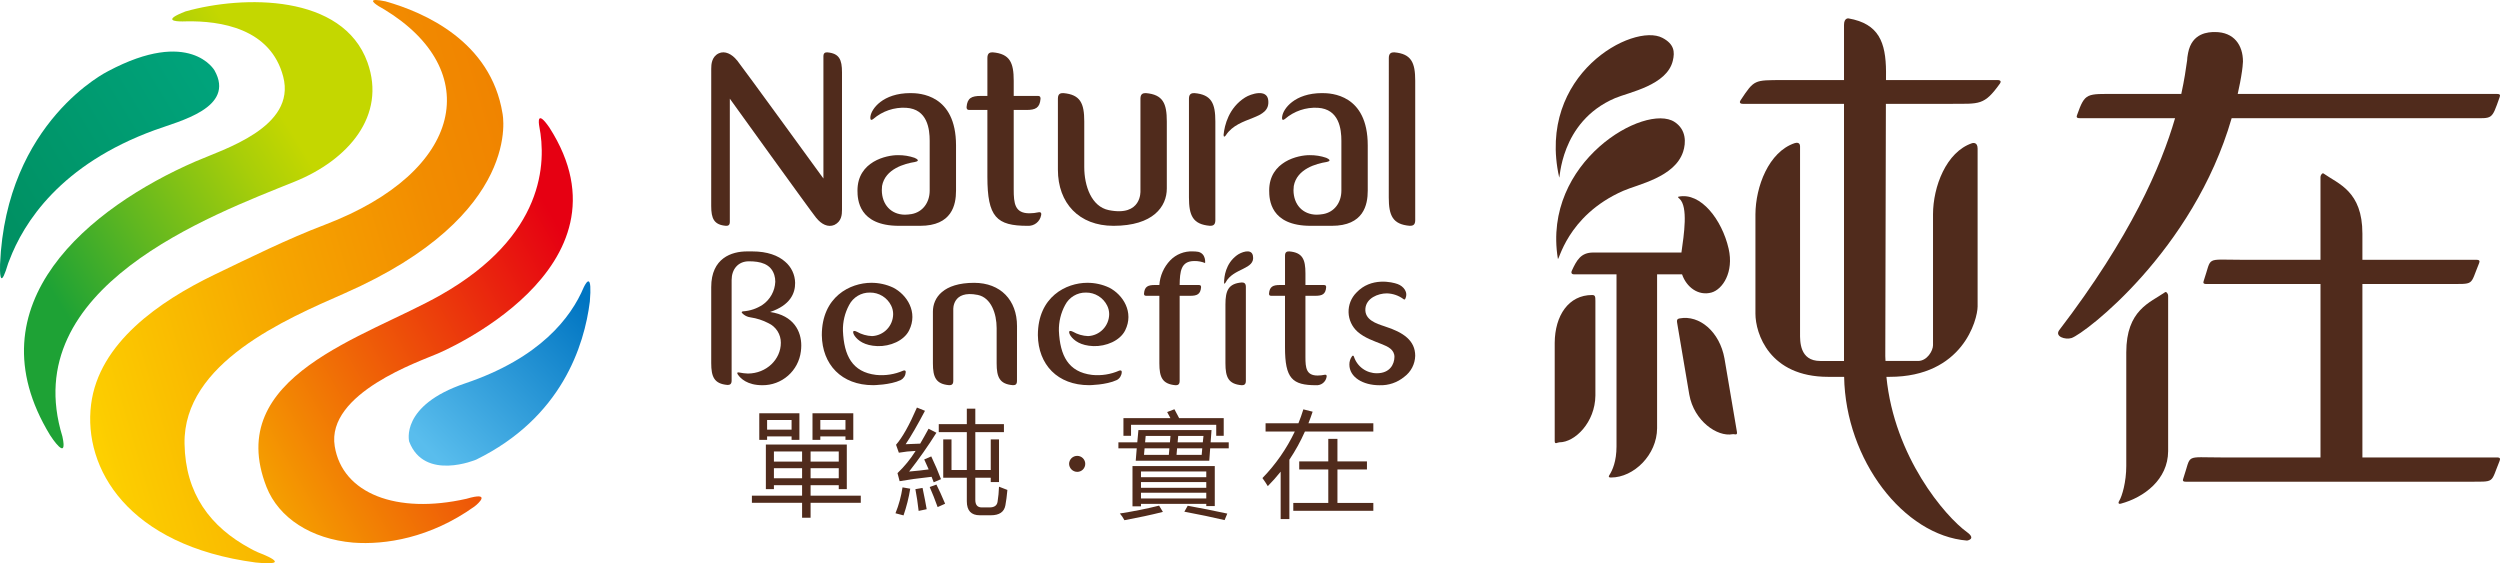 <svg width="324" height="73" viewBox="0 0 324 73" fill="none" xmlns="http://www.w3.org/2000/svg">
<g clip-path="url(#clip0_3343_1573)">
<path d="M139.615 61.153C139.338 61.153 139.072 61.045 138.874 60.851C138.676 60.658 138.56 60.394 138.553 60.117C138.554 59.979 138.583 59.843 138.637 59.716C138.691 59.589 138.77 59.474 138.869 59.378C138.968 59.281 139.084 59.206 139.212 59.155C139.34 59.104 139.477 59.079 139.615 59.081C139.889 59.081 140.152 59.19 140.346 59.385C140.539 59.579 140.648 59.843 140.648 60.117C140.648 60.392 140.539 60.656 140.346 60.85C140.152 61.044 139.889 61.153 139.615 61.153Z" fill="#512B1C"/>
<path d="M201.897 33.511C201.994 34.143 202.983 27.97 210.379 24.728C212.273 23.893 217.039 22.983 218.131 19.67C218.513 18.509 218.563 16.807 217.021 15.803C213.222 13.324 199.852 20.967 201.897 33.511Z" fill="#502B1C"/>
<path d="M209.312 12.718C211.1 11.956 216.052 11.067 216.801 7.854C217.071 6.731 216.99 5.716 215.451 4.907C211.686 2.911 199.112 9.628 202.065 22.97C202.188 23.553 202.061 15.817 209.312 12.718Z" fill="#502B1C"/>
<path d="M217.694 41.264C217.286 41.336 217.29 41.517 217.401 42.102C217.751 44.185 218.934 51.15 218.934 51.15C219.542 54.546 222.546 56.654 224.546 56.272C224.784 56.224 225.186 56.487 225.109 55.99C224.731 53.783 223.495 46.476 223.495 46.476C222.874 42.983 220.238 40.79 217.694 41.264Z" fill="#502B1C"/>
<path d="M206.328 38.235C203.297 38.235 201.513 40.883 201.49 44.44V57.163C201.49 57.652 201.857 57.324 202.092 57.324C204.132 57.324 206.732 54.717 206.763 51.258V39.01C206.763 38.42 206.732 38.235 206.328 38.235Z" fill="#502B1C"/>
<path d="M217.996 35.556C218.561 37.206 220.087 38.375 221.792 37.916C223.26 37.513 224.724 35.261 224.031 32.231C223.172 28.483 220.421 24.885 217.544 25.488C217.405 25.523 217.476 25.596 217.665 25.761C218.798 26.795 218.246 30.366 217.914 32.728H206.478C204.891 32.728 204.348 33.697 203.708 35.085C203.634 35.24 203.572 35.556 204.014 35.556H209.5V57.853C209.5 59.801 208.966 60.956 208.596 61.538C208.376 61.867 208.596 61.886 208.788 61.886C211.755 61.886 214.744 58.933 214.759 55.504V35.556H217.996Z" fill="#502B1C"/>
<path d="M258.877 10.375H244.424C244.424 9.691 244.429 9.297 244.429 9.297C244.402 5.477 243.502 3.078 239.57 2.385C239.57 2.385 238.984 2.286 238.984 3.231V10.375H231.005C227.343 10.4 227.373 10.283 225.571 13.007C225.419 13.242 225.46 13.458 225.889 13.458H238.983V46.782H235.904C233.2 46.782 233.286 44.176 233.286 43.203V18.974C233.286 18.411 232.813 18.484 232.59 18.551C229.215 19.683 227.524 24.201 227.504 27.773V40.651C227.504 43.2 229.296 48.839 236.925 48.839H238.999C239.193 59.633 246.722 69.394 254.93 70.06C254.93 70.06 256.165 69.871 254.93 68.971C252.077 66.91 245.494 59.194 244.48 48.839H244.892C254.384 48.839 256.283 41.422 256.298 39.728V19.255C256.298 18.378 255.667 18.532 255.585 18.555C252.22 19.69 250.523 24.211 250.519 27.775V44.744C250.519 45.45 249.761 46.781 248.576 46.781H244.361C244.352 46.575 244.333 46.372 244.333 46.16C244.333 45.074 244.388 22.866 244.411 13.457H252.895C256.552 13.436 257.138 13.696 259.198 10.821C259.357 10.592 259.318 10.375 258.877 10.375Z" fill="#502B1C"/>
<path d="M280.603 37.865C278.648 39.226 275.565 40.16 275.565 45.674V60.385C275.565 62.466 275.025 64.305 274.647 64.922C274.44 65.268 274.656 65.331 274.846 65.279C277.887 64.461 280.966 62.142 280.991 58.479V38.354C280.991 38.01 280.728 37.775 280.603 37.865Z" fill="#502B1C"/>
<path d="M323.614 59.285H306.167V36.808H317.149C320.787 36.78 320.061 37.099 321.282 34.13C321.387 33.87 321.401 33.671 320.949 33.671H306.167V30.279C306.167 24.775 303.07 23.851 301.128 22.483C300.996 22.387 300.735 22.64 300.735 22.977V33.669H290.61C285.689 33.669 286.701 33.18 285.615 36.354C285.525 36.618 285.493 36.808 285.947 36.808H300.736V59.285H287.947C283.023 59.285 284.052 58.784 282.967 61.972C282.869 62.249 282.839 62.43 283.29 62.43H319.801C323.457 62.4 322.722 62.72 323.942 59.752C324.044 59.477 324.056 59.285 323.614 59.285Z" fill="#502B1C"/>
<path d="M289.223 15.315H320.299C323.063 15.315 322.892 15.589 323.941 12.63C324.038 12.361 324.064 12.177 323.615 12.177H290.008C290.223 11.206 290.423 10.226 290.565 9.216C290.589 9.081 290.689 8.264 290.689 7.985C290.689 5.862 289.539 4.152 287.061 4.152C286.25 4.152 284.075 4.223 283.576 6.867C283.57 6.929 283.559 6.991 283.544 7.053C283.492 7.301 283.461 7.553 283.454 7.807C283.303 8.911 283.087 10.375 282.694 12.177H274.311C270.422 12.177 270.231 11.974 269.202 14.868C269.1 15.129 269.081 15.315 269.523 15.315H281.89C280.077 21.547 276.143 30.666 266.885 42.773C266.248 43.613 267.664 44.067 268.476 43.807C270.19 43.231 284.251 32.527 289.223 15.315Z" fill="#502B1C"/>
<path d="M144.297 29.267C149.468 29.267 151.219 26.76 151.219 24.432V15.739C151.219 13.401 150.722 12.258 148.506 12.066C148.175 12.066 147.801 12.12 147.801 12.785V24.752C147.801 24.752 148.002 28.099 143.696 27.232C141.454 26.778 140.52 24.095 140.52 21.659V15.739C140.52 13.401 140.027 12.258 137.808 12.066C137.476 12.066 137.104 12.103 137.104 12.785V21.992C137.104 26.349 139.863 29.266 144.294 29.266" fill="#502B1C"/>
<path d="M126.251 36.654C122.26 36.654 120.905 38.58 120.905 40.383V47.085C120.905 48.891 121.293 49.773 123.005 49.919C123.256 49.919 123.545 49.882 123.545 49.369V40.127C123.545 40.127 123.383 37.551 126.717 38.221C128.448 38.572 129.165 40.648 129.165 42.521V47.085C129.165 48.891 129.548 49.773 131.262 49.919C131.515 49.919 131.8 49.893 131.8 49.369L131.805 42.256C131.805 38.901 129.675 36.654 126.25 36.654" fill="#502B1C"/>
<path d="M171.347 12.066C167.759 12.066 166.303 14.118 166.174 15.08C166.158 15.134 166.039 15.811 166.538 15.411C167.717 14.398 169.241 13.881 170.791 13.969C173.562 14.135 173.843 16.736 173.843 18.251V24.727C173.832 26.26 172.934 27.484 171.491 27.743C171.202 27.793 170.909 27.82 170.616 27.825C168.823 27.796 167.652 26.518 167.637 24.658C167.637 24.488 167.674 24.105 167.674 24.105C168.071 21.89 170.598 21.197 171.944 20.99V20.983C171.944 20.983 172.804 20.856 171.878 20.45C171.19 20.215 170.467 20.1 169.74 20.109C168.267 20.09 164.486 20.915 164.486 24.688C164.486 25.846 164.621 29.266 169.867 29.266H172.6C176.728 29.266 177.26 26.552 177.26 24.707V18.843C177.26 12.224 172.505 12.066 171.345 12.066" fill="#502B1C"/>
<path d="M117.99 12.066C114.401 12.066 112.944 14.118 112.81 15.08C112.804 15.134 112.689 15.811 113.188 15.411C114.364 14.396 115.888 13.879 117.437 13.969C120.206 14.135 120.487 16.736 120.487 18.251V24.727C120.477 26.26 119.576 27.484 118.144 27.743C117.85 27.792 117.553 27.82 117.254 27.825C115.474 27.796 114.301 26.518 114.284 24.658C114.284 24.488 114.314 24.105 114.314 24.105C114.712 21.89 117.245 21.197 118.592 20.99V20.983C118.592 20.983 119.45 20.856 118.521 20.45C117.833 20.215 117.109 20.099 116.382 20.109C114.907 20.09 111.129 20.915 111.129 24.688C111.129 25.846 111.269 29.266 116.513 29.266H119.249C123.375 29.266 123.901 26.552 123.901 24.707V18.843C123.901 12.224 119.15 12.066 117.99 12.066" fill="#502B1C"/>
<path d="M154.799 12.066C154.468 12.066 154.089 12.12 154.089 12.784V25.591C154.089 27.934 154.586 29.079 156.812 29.266C157.135 29.266 157.509 29.21 157.509 28.552V15.741C157.509 13.401 157.014 12.258 154.799 12.066" fill="#502B1C"/>
<path d="M183.412 10.461C183.412 8.123 182.918 6.976 180.698 6.782C180.368 6.782 179.991 6.842 179.991 7.508L179.985 25.591C179.985 27.934 180.485 29.079 182.703 29.266C183.037 29.266 183.412 29.211 183.412 28.553V10.461Z" fill="#502B1C"/>
<path d="M134.618 27.508C134.224 27.596 133.823 27.641 133.419 27.644C131.515 27.644 131.377 26.366 131.377 24.533V14.251H133.03C134.193 14.251 134.758 13.987 134.853 12.801C134.853 12.627 134.834 12.431 134.494 12.431H131.378V10.46C131.378 8.121 130.885 6.976 128.662 6.782C128.338 6.782 127.966 6.827 127.966 7.506V12.433H127.097C125.934 12.433 125.36 12.694 125.268 13.874C125.268 14.052 125.296 14.251 125.634 14.251H127.965V22.91C127.965 28.143 129.156 29.267 133.182 29.267C133.587 29.292 133.987 29.169 134.307 28.921C134.628 28.672 134.848 28.316 134.926 27.917C135.04 27.448 134.705 27.493 134.618 27.508" fill="#502B1C"/>
<path d="M171.691 48.568C171.386 48.635 171.074 48.669 170.761 48.669C169.287 48.669 169.184 47.679 169.184 46.268V38.337H170.461C171.355 38.337 171.802 38.133 171.87 37.225C171.87 37.088 171.845 36.937 171.592 36.937H169.185V35.415C169.185 33.606 168.801 32.728 167.095 32.583C166.839 32.583 166.538 32.606 166.538 33.13V36.937H165.872C164.982 36.937 164.539 37.14 164.465 38.047C164.465 38.187 164.487 38.337 164.739 38.337H166.536V45.016C166.536 49.051 167.466 49.925 170.574 49.925C170.886 49.944 171.194 49.849 171.442 49.658C171.69 49.466 171.859 49.191 171.92 48.884C172.004 48.524 171.748 48.556 171.689 48.569" fill="#502B1C"/>
<path d="M155.287 32.636C155.06 32.599 154.83 32.582 154.6 32.582C154.055 32.555 153.511 32.645 153.004 32.846C152.496 33.046 152.037 33.353 151.658 33.746C150.83 34.611 150.333 35.74 150.253 36.936H149.673C148.771 36.936 148.333 37.138 148.264 38.047C148.264 38.186 148.279 38.337 148.538 38.337H150.253V47.085C150.253 48.891 150.636 49.773 152.351 49.925C152.601 49.925 152.883 49.88 152.883 49.368V38.337H154.252C155.144 38.337 155.587 38.132 155.659 37.225C155.659 37.089 155.636 36.936 155.382 36.936H152.883C152.914 35.185 153.031 33.829 154.792 33.829C155.267 33.821 155.74 33.91 156.181 34.089C156.181 34.089 156.337 32.884 155.288 32.635" fill="#502B1C"/>
<path d="M115.736 37.265C114.853 36.856 113.892 36.647 112.92 36.651C110.195 36.651 106.508 38.446 106.508 43.434C106.562 47.252 109.063 49.919 113.158 49.919C113.158 49.919 115.365 49.902 116.743 49.255C116.923 49.156 117.076 49.014 117.188 48.84C117.299 48.667 117.365 48.469 117.38 48.263C117.426 47.896 117.059 48.035 117.059 48.035C115.952 48.52 114.738 48.711 113.536 48.587C110.439 48.212 109.382 46.08 109.244 42.877C109.214 41.711 109.49 40.557 110.045 39.531C110.3 39.036 110.688 38.623 111.164 38.338C111.641 38.053 112.188 37.907 112.743 37.917C113.315 37.909 113.877 38.064 114.365 38.363C114.852 38.663 115.245 39.095 115.497 39.609C115.667 39.953 115.754 40.332 115.752 40.716C115.746 41.45 115.46 42.154 114.952 42.682C114.445 43.211 113.754 43.524 113.022 43.558C112.33 43.53 111.655 43.337 111.052 42.993C110.315 42.629 110.6 43.309 110.759 43.525C111.197 44.142 112.052 44.796 113.719 44.856C115.362 44.909 117.159 44.159 117.822 42.814C118.992 40.467 117.564 38.195 115.736 37.263" fill="#502B1C"/>
<path d="M143.729 37.265C142.847 36.856 141.887 36.647 140.915 36.651C138.193 36.651 134.508 38.446 134.508 43.434C134.556 47.252 137.054 49.919 141.149 49.919C141.149 49.919 143.351 49.902 144.738 49.255C144.92 49.157 145.074 49.015 145.185 48.842C145.297 48.668 145.363 48.469 145.377 48.263C145.419 47.896 145.049 48.035 145.049 48.035C143.942 48.521 142.728 48.712 141.526 48.587C138.442 48.212 137.38 46.08 137.232 42.877C137.207 41.71 137.485 40.557 138.04 39.531C138.295 39.037 138.682 38.624 139.158 38.339C139.635 38.054 140.181 37.908 140.735 37.917C141.307 37.909 141.869 38.064 142.357 38.364C142.844 38.663 143.237 39.095 143.49 39.609C143.661 39.953 143.749 40.332 143.75 40.716C143.744 41.45 143.457 42.154 142.948 42.683C142.44 43.212 141.749 43.525 141.017 43.558C140.327 43.532 139.653 43.338 139.054 42.993C138.305 42.629 138.593 43.309 138.75 43.525C139.192 44.142 140.049 44.796 141.707 44.856C143.351 44.909 145.151 44.159 145.824 42.814C146.987 40.467 145.557 38.195 143.73 37.263" fill="#502B1C"/>
<path d="M160.921 36.608C159.206 36.754 158.816 37.65 158.816 39.452V47.078C158.816 48.89 159.196 49.772 160.917 49.925C161.172 49.925 161.464 49.881 161.464 49.368V37.168C161.464 36.656 161.172 36.608 160.921 36.608" fill="#502B1C"/>
<path d="M164.363 12.969C164.184 11.497 162.125 12.154 161.364 12.633C159.227 13.979 158.704 16.26 158.582 17.422C158.582 17.422 158.533 17.978 158.87 17.536L158.872 17.529C160.552 14.937 164.693 15.644 164.362 12.969" fill="#502B1C"/>
<path d="M162.377 33.131C162.175 32.141 160.802 32.708 160.302 33.084C158.829 34.17 158.641 35.88 158.641 36.633C158.641 36.728 158.673 36.875 158.826 36.63C159.815 34.693 162.749 34.961 162.376 33.131" fill="#502B1C"/>
<path d="M99.797 40.435C102.415 39.565 103.064 38.01 103.048 36.662C103.041 36.136 102.92 35.617 102.695 35.141C102.469 34.665 102.144 34.243 101.741 33.905C100.851 33.12 99.455 32.583 97.504 32.583H96.811C94.829 32.583 92.174 33.441 92.174 37.209V47.045C92.174 48.847 92.561 49.739 94.278 49.889C94.53 49.889 94.819 49.843 94.819 49.33V36.283C94.819 34.925 95.631 33.865 97.057 33.865C98.517 33.865 99.88 34.169 100.346 35.621C100.435 35.909 100.48 36.209 100.478 36.51C100.454 37.101 100.293 37.678 100.008 38.196C99.724 38.714 99.323 39.159 98.838 39.495C98.083 39.996 97.211 40.291 96.308 40.35C96.024 40.388 96.152 40.556 96.18 40.58C96.465 40.883 96.847 41.078 97.26 41.13C98.07 41.248 98.855 41.501 99.581 41.879C100.066 42.102 100.477 42.461 100.764 42.912C101.051 43.364 101.201 43.889 101.198 44.424C101.198 46.571 99.343 48.403 96.92 48.412C96.542 48.398 96.166 48.352 95.796 48.274C95.466 48.214 95.534 48.4 95.621 48.533C95.97 49.049 96.85 49.924 98.803 49.924C100.027 49.935 101.211 49.495 102.132 48.686C103.052 47.878 103.643 46.758 103.793 45.541C103.827 45.293 103.844 45.044 103.845 44.794C103.856 42.964 102.882 40.879 99.796 40.433" fill="#502B1C"/>
<path d="M109.123 9.371C109.123 7.725 108.771 6.92 107.216 6.785C106.979 6.785 106.715 6.827 106.715 7.296V23.134C106.715 23.134 96.235 8.709 95.526 7.825L95.507 7.815C94.861 7.001 93.937 6.539 93.15 6.913C92.228 7.352 92.176 8.354 92.176 8.889L92.172 26.683C92.172 28.322 92.526 29.141 94.091 29.267C94.318 29.267 94.585 29.23 94.585 28.759V12.788C94.585 12.788 105.008 27.279 105.78 28.235L105.795 28.242C106.441 29.06 107.313 29.507 108.136 29.151C109.064 28.694 109.123 27.84 109.123 27.165V9.371Z" fill="#502B1C"/>
<path d="M179.458 42.295C178.351 41.931 176.84 41.448 176.954 40C177.059 38.642 178.59 38.021 179.733 38.021C180.521 38.04 181.283 38.306 181.914 38.779C181.928 38.794 181.946 38.804 181.966 38.81C181.986 38.816 182.007 38.817 182.027 38.812C182.047 38.808 182.065 38.799 182.081 38.786C182.097 38.772 182.109 38.755 182.116 38.736C182.551 37.876 181.891 37.089 181.139 36.817C180.42 36.547 177.683 35.901 175.788 37.924C175.454 38.259 175.193 38.659 175.018 39.099C174.844 39.539 174.761 40.011 174.774 40.484C174.788 40.957 174.897 41.423 175.096 41.853C175.294 42.282 175.578 42.667 175.93 42.983C176.857 43.8 178.032 44.182 179.142 44.625C179.871 44.917 180.717 45.313 180.721 46.253C180.706 47.233 180.112 48.37 178.451 48.373C177.789 48.378 177.142 48.172 176.605 47.783C176.068 47.394 175.669 46.843 175.466 46.211C175.368 45.97 175.217 46.176 175.217 46.176C174.992 46.486 174.873 46.861 174.879 47.245C174.879 48.889 176.65 49.927 178.772 49.927C179.946 49.971 181.096 49.58 182.002 48.828C182.427 48.513 182.774 48.105 183.019 47.635C183.263 47.165 183.397 46.645 183.411 46.116C183.411 44.145 181.912 43.078 179.457 42.297" fill="#502B1C"/>
<path d="M8.086 56.563C2.127 37.21 27.352 27.917 38.188 23.54C45.102 20.747 50.107 15.013 47.627 8.089C44.43 -0.807 31.527 -0.626 24.047 1.478C20.994 2.661 22.737 2.783 23.657 2.779C23.803 2.775 23.959 2.768 24.114 2.771V2.767C28.551 2.68 35.065 3.66 36.703 9.931C38.421 16.497 28.978 19.338 25.328 20.927C11.725 26.845 -3.898 39.342 6.486 56.39C6.631 56.621 8.838 60.001 8.086 56.563Z" fill="url(#paint0_linear_3343_1573)"/>
<path d="M75.658 37.225C74.003 41.167 69.986 46.411 60.286 49.683C51.799 52.553 53.029 57.226 53.029 57.226C55.002 62.415 61.711 59.569 61.711 59.569C72.805 54.123 75.731 44.774 76.444 39.078C76.744 35.453 76.064 36.398 75.658 37.225Z" fill="url(#paint1_linear_3343_1573)"/>
<path d="M0.752 35.08C0.814 34.874 0.883 34.664 0.951 34.456C1.023 34.212 1.11 33.972 1.211 33.739C3.066 28.839 7.833 21.315 20.072 16.853C23.276 15.68 30.538 13.971 27.8 9.124C27.8 9.124 24.655 3.568 14.018 9.22C14.018 9.22 0.791 15.684 0.006 34.266C-0.016 35.19 -0.02 37.291 0.752 35.08Z" fill="url(#paint2_linear_3343_1573)"/>
<path d="M69.896 16.404C70.801 21.037 70.632 30.554 57.128 38.225C47.39 43.751 28.895 48.698 34.539 63.11C36.118 67.111 40.302 69.853 45.778 70.324C49.91 70.634 55.747 69.734 61.473 65.656C61.987 65.273 63.765 63.668 60.455 64.641C51.388 66.695 44.374 63.959 43.381 57.841C42.258 50.942 54.512 46.796 56.697 45.836C56.706 45.836 82.997 34.885 71.189 16.512C69.595 14.214 69.795 15.845 69.896 16.404Z" fill="url(#paint3_linear_3343_1573)"/>
<path d="M49.056 0.791C49.303 0.933 49.547 1.079 49.785 1.215H49.791C62.732 9.074 60.267 22.201 42.094 29.13C37.288 30.958 32.388 33.389 27.759 35.613C20.697 39.029 12.801 44.428 11.802 52.435C10.772 60.681 16.545 70.703 33.153 72.903C38.467 73.432 33.571 71.645 33.368 71.555C33.35 71.548 33.334 71.537 33.319 71.524C33.026 71.401 32.741 71.26 32.466 71.1C27.239 68.293 24.023 63.979 23.916 57.506C23.736 47.019 37.077 41.352 44.629 38.028C67.951 27.788 65.125 14.702 65.125 14.702C63.611 5.36 55.003 1.599 49.951 0.173H49.947C47.596 -0.31 48.321 0.322 49.056 0.791Z" fill="url(#paint4_linear_3343_1573)"/>
<path d="M97.446 64.237H103.951V62.885H100.3V63.393H99.256V57.613H109.746V63.395H108.703V62.885H105.052V64.236H111.558V65.166H105.052V67.1H103.951V65.166H97.446V64.237ZM98.402 53.56H103.603V57.003H102.589V56.553H99.416V57.003H98.403L98.402 53.56ZM102.589 54.432H99.416V55.681H102.589V54.432ZM100.3 59.821H103.951V58.514H100.3V59.821ZM100.3 61.985H103.951V60.678H100.3V61.985ZM108.703 58.514H105.052V59.821H108.703V58.514ZM105.052 61.985H108.703V60.678H105.052V61.985ZM105.299 53.56H110.587V57.003H109.573V56.553H106.313V57.003H105.299V53.56ZM109.573 54.432H106.313V55.681H109.573V54.432Z" fill="#502B1C"/>
<path d="M117.967 63.336C117.777 64.512 117.486 65.669 117.097 66.795L116.054 66.519C116.488 65.44 116.795 64.314 116.967 63.163L117.967 63.336ZM117.373 57.569C117.942 57.55 118.57 57.525 119.257 57.495C119.604 56.904 119.966 56.26 120.343 55.563L121.358 56.086C120.267 57.822 119.087 59.499 117.822 61.112C118.74 61.035 119.585 60.943 120.358 60.836C120.165 60.381 119.972 59.95 119.778 59.543L120.691 59.151C121.203 60.236 121.623 61.219 121.952 62.1L121.01 62.507C120.924 62.264 120.832 62.027 120.735 61.794C119.044 61.979 117.663 62.168 116.591 62.361L116.316 61.315C117.215 60.459 118.004 59.492 118.663 58.439C117.934 58.468 117.208 58.545 116.49 58.671L116.127 57.641C116.948 56.701 117.85 55.094 118.834 52.818L119.877 53.24C118.913 55.071 118.078 56.514 117.373 57.569H117.373ZM119.562 63.235C119.813 64.425 119.991 65.345 120.098 65.995L119.055 66.212C118.948 65.244 118.808 64.305 118.634 63.394L119.562 63.235ZM121.358 62.799C121.677 63.419 122.053 64.247 122.488 65.283L121.517 65.719C121.189 64.799 120.846 63.932 120.489 63.118L121.358 62.799ZM128.4 56.945H129.472V62.479H128.4V61.913H126.4V64.789C126.4 65.438 126.68 65.762 127.241 65.762H128.24C128.858 65.762 129.206 65.52 129.284 65.036C129.387 64.387 129.45 63.732 129.472 63.075C129.79 63.21 130.153 63.351 130.558 63.496C130.491 64.261 130.404 64.924 130.299 65.486C130.144 66.348 129.516 66.779 128.415 66.779H126.981C125.86 66.779 125.3 66.174 125.3 64.963V61.914H122.243V56.945H123.315V60.91H125.3V56.002H121.664V54.97H125.3V52.965H126.401V54.97H130.11V56.002H126.401V60.91H128.401L128.4 56.945Z" fill="#502B1C"/>
<path d="M144.945 57.323H147.393L147.538 55.74H157.013L156.897 57.323H159.244V58.108H156.839L156.723 59.707H147.191L147.321 58.108H144.945L144.945 57.323ZM150.22 65.531L150.712 66.344C149.167 66.732 147.505 67.09 145.728 67.419C145.564 67.108 145.365 66.815 145.135 66.548C146.893 66.276 148.588 65.937 150.22 65.531ZM145.598 54.186H151.683C151.548 53.924 151.408 53.663 151.263 53.401L152.205 53.038C152.417 53.415 152.62 53.798 152.813 54.186H158.594V56.481H157.623V55.057H146.582V56.481H145.597L145.598 54.186ZM146.771 60.403H157.435V65.589H156.334V65.298H147.871V65.618H146.77L146.771 60.403ZM156.334 61.1H147.871V61.841H156.333L156.334 61.1ZM147.871 63.22H156.333V62.479H147.871V63.22ZM147.871 64.6H156.333V63.859H147.871V64.6ZM148.263 58.949H151.481L151.553 58.106H148.337L148.263 58.949ZM148.407 57.322H151.624L151.698 56.494H148.48L148.407 57.322ZM155.739 58.949L155.811 58.106H152.551L152.479 58.949H155.739ZM155.971 56.494H152.696L152.624 57.322H155.884L155.971 56.494ZM153.493 66.314L153.928 65.544C155.599 65.845 157.308 66.184 159.057 66.561L158.709 67.404C157.193 67.046 155.454 66.683 153.493 66.315V66.314Z" fill="#502B1C"/>
<path d="M164.018 54.853H168.278C168.514 54.267 168.726 53.666 168.915 53.051L170.118 53.356C169.949 53.865 169.767 54.364 169.574 54.853H177.985V55.927H169.117C168.552 57.202 167.879 58.424 167.103 59.581V67.273H165.973V61.13C165.451 61.783 164.895 62.409 164.307 63.004C164.104 62.664 163.872 62.316 163.611 61.958C165.33 60.192 166.747 58.156 167.805 55.929H164.018V54.853ZM167.611 65.181H172.146V60.84H168.378V59.794H172.145V56.874H173.332V59.794H177.157V60.84H173.333V65.183H177.984V66.2H167.61L167.611 65.181Z" fill="#502B1C"/>
</g>
<defs>
<linearGradient id="paint0_linear_3343_1573" x1="38.163" y1="17.48" x2="6.286" y2="37.128" gradientUnits="userSpaceOnUse">
<stop stop-color="#C4D700"/>
<stop offset="0.201" stop-color="#A8CE09"/>
<stop offset="0.631" stop-color="#60B720"/>
<stop offset="1" stop-color="#1EA235"/>
</linearGradient>
<linearGradient id="paint1_linear_3343_1573" x1="76.814" y1="40.139" x2="56.756" y2="59.512" gradientUnits="userSpaceOnUse">
<stop stop-color="#0075C2"/>
<stop offset="1" stop-color="#59BDED"/>
</linearGradient>
<linearGradient id="paint2_linear_3343_1573" x1="27.688" y1="11.523" x2="0.733" y2="27.833" gradientUnits="userSpaceOnUse">
<stop stop-color="#00A37B"/>
<stop offset="1" stop-color="#009163"/>
</linearGradient>
<linearGradient id="paint3_linear_3343_1573" x1="76.009" y1="35.764" x2="32.087" y2="60.742" gradientUnits="userSpaceOnUse">
<stop stop-color="#E60012"/>
<stop offset="1" stop-color="#F5A200"/>
</linearGradient>
<linearGradient id="paint4_linear_3343_1573" x1="70.649" y1="28.991" x2="9.566" y2="46.991" gradientUnits="userSpaceOnUse">
<stop stop-color="#F08300"/>
<stop offset="0.205" stop-color="#F28C00"/>
<stop offset="0.542" stop-color="#F6A500"/>
<stop offset="0.966" stop-color="#FCCC00"/>
<stop offset="1" stop-color="#FDD000"/>
</linearGradient>
<clipPath id="clip0_3343_1573">
<rect width="324" height="73" fill="white"/>
</clipPath>
</defs>
</svg>
